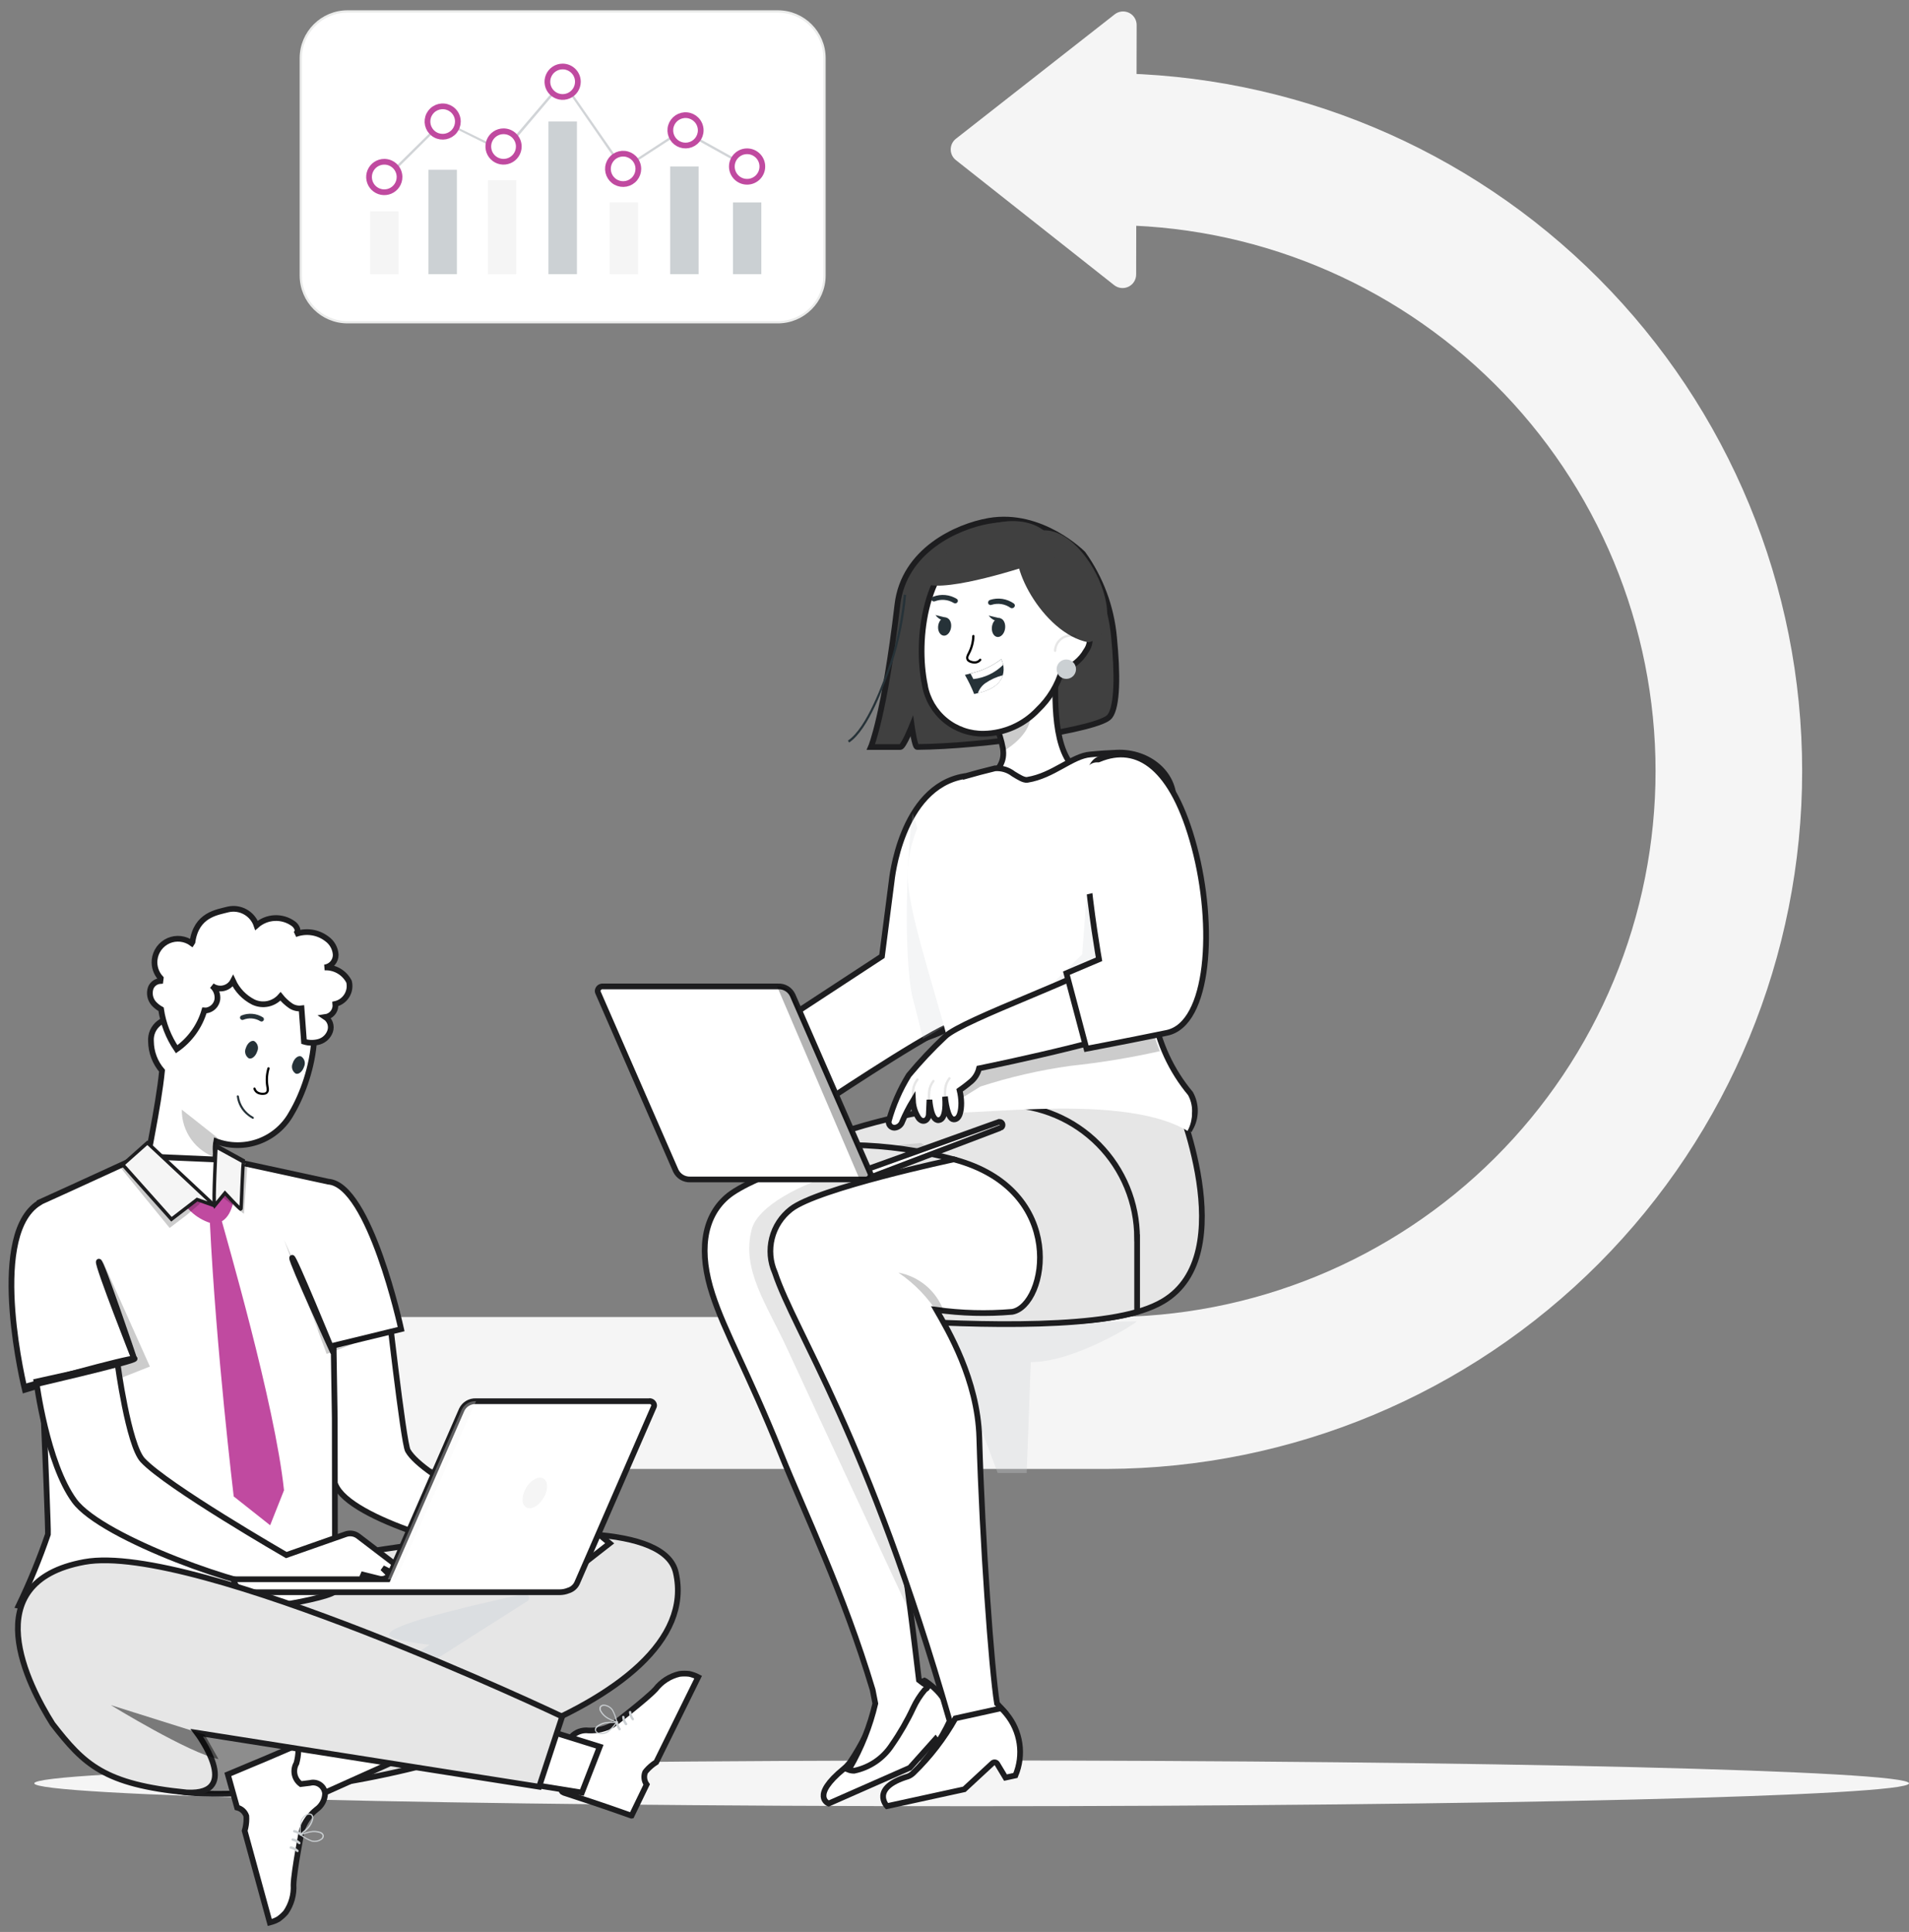 <svg width="167" height="169" viewBox="0 0 167 169" fill="none" xmlns="http://www.w3.org/2000/svg">
<rect x="0" y="0" width="167" height="169" fill="#808080" stroke="none"/>
<path d="M167 156C167 157.106 130.289 158 85 158C39.711 158 3 157.097 3 156C3 154.903 39.711 154 85 154C130.289 154 167 154.894 167 156Z" fill="#F5F5F5"/>
<path d="M68.039 1H30.405C28.146 1 26.315 2.831 26.315 5.09V24.099C26.315 26.358 28.146 28.189 30.405 28.189H68.039C70.298 28.189 72.129 26.358 72.129 24.099V5.09C72.129 2.831 70.298 1 68.039 1Z" fill="#CBD0D3"/>
<path d="M68.039 1H30.405C28.146 1 26.315 2.831 26.315 5.09V24.099C26.315 26.358 28.146 28.189 30.405 28.189H68.039C70.298 28.189 72.129 26.358 72.129 24.099V5.09C72.129 2.831 70.298 1 68.039 1Z" fill="white" stroke="#EBECEB" stroke-width="0.2"/>
<path d="M33.271 16.178L33.137 16.029C33.331 15.851 38.637 10.604 38.688 10.557L38.736 10.509L44.022 13.109L49.235 6.986L54.545 14.635L59.62 11.321L59.729 11.491L54.482 14.907L49.229 7.313L44.097 13.365L38.787 10.727C38.2 11.325 33.48 16.009 33.271 16.178Z" fill="#D1D4D7"/>
<path d="M34.863 18.486H32.381V23.978H34.863V18.486Z" fill="#F5F5F5"/>
<path d="M39.966 14.856H37.484V23.981H39.966V14.856Z" fill="#CBD0D3"/>
<path d="M45.168 15.775H42.686V23.983H45.168V15.775Z" fill="#F5F5F5"/>
<path d="M50.465 10.63H47.983V23.982H50.465V10.63Z" fill="#CBD0D3"/>
<path d="M55.816 17.71H53.334V23.981H55.816V17.71Z" fill="#F5F5F5"/>
<path d="M34.951 15.475C34.953 15.739 34.876 15.998 34.73 16.219C34.584 16.439 34.377 16.612 34.133 16.714C33.889 16.816 33.62 16.844 33.361 16.793C33.101 16.742 32.863 16.616 32.675 16.429C32.488 16.242 32.361 16.004 32.309 15.745C32.257 15.486 32.283 15.217 32.385 14.973C32.486 14.729 32.658 14.52 32.878 14.373C33.098 14.227 33.356 14.149 33.621 14.15C33.973 14.151 34.31 14.29 34.559 14.539C34.808 14.787 34.949 15.123 34.951 15.475Z" fill="white" stroke="#C04AA0" stroke-width="0.5"/>
<path d="M40.055 10.633C40.054 10.941 39.947 11.239 39.752 11.476C39.556 11.714 39.285 11.876 38.983 11.936C38.681 11.995 38.368 11.949 38.097 11.803C37.825 11.658 37.613 11.423 37.496 11.139C37.378 10.854 37.363 10.538 37.453 10.244C37.542 9.949 37.731 9.695 37.987 9.525C38.243 9.354 38.55 9.277 38.856 9.308C39.163 9.338 39.449 9.473 39.666 9.691C39.79 9.815 39.888 9.962 39.954 10.123C40.021 10.285 40.055 10.458 40.055 10.633Z" fill="white" stroke="#C04AA0" stroke-width="0.5"/>
<path d="M45.384 12.817C45.384 13.081 45.306 13.339 45.159 13.558C45.012 13.777 44.804 13.948 44.56 14.049C44.317 14.15 44.048 14.177 43.79 14.125C43.531 14.074 43.293 13.947 43.106 13.76C42.92 13.574 42.793 13.336 42.742 13.077C42.69 12.818 42.716 12.55 42.817 12.306C42.918 12.063 43.089 11.854 43.309 11.708C43.528 11.561 43.786 11.483 44.05 11.483C44.404 11.483 44.743 11.623 44.993 11.874C45.243 12.124 45.384 12.463 45.384 12.817Z" fill="white" stroke="#C04AA0" stroke-width="0.5"/>
<path d="M50.553 7.151C50.553 7.415 50.475 7.673 50.328 7.892C50.182 8.111 49.973 8.282 49.73 8.383C49.486 8.484 49.218 8.511 48.959 8.459C48.7 8.408 48.462 8.281 48.276 8.094C48.089 7.908 47.962 7.67 47.911 7.411C47.859 7.152 47.886 6.884 47.987 6.64C48.087 6.397 48.258 6.188 48.478 6.042C48.697 5.895 48.955 5.817 49.219 5.817C49.573 5.817 49.912 5.957 50.162 6.208C50.413 6.458 50.553 6.797 50.553 7.151Z" fill="white" stroke="#C04AA0" stroke-width="0.5"/>
<path d="M55.842 14.775C55.841 15.082 55.734 15.38 55.538 15.618C55.343 15.855 55.071 16.017 54.769 16.077C54.468 16.136 54.154 16.089 53.883 15.944C53.612 15.799 53.4 15.564 53.283 15.28C53.165 14.995 53.15 14.679 53.239 14.385C53.329 14.091 53.517 13.837 53.773 13.666C54.029 13.495 54.336 13.418 54.642 13.448C54.948 13.478 55.234 13.614 55.452 13.831C55.576 13.955 55.674 14.102 55.741 14.264C55.808 14.426 55.842 14.6 55.842 14.775Z" fill="white" stroke="#C04AA0" stroke-width="0.5"/>
<path d="M61.113 14.566H58.631V23.981H61.113V14.566Z" fill="#CBD0D3"/>
<path opacity="0.3" d="M39.966 14.856H37.484V23.981H39.966V14.856Z" fill="#D1D4D7"/>
<path opacity="0.3" d="M50.465 10.63H47.983V23.982H50.465V10.63Z" fill="#D1D4D7"/>
<path opacity="0.3" d="M61.113 14.566H58.631V23.981H61.113V14.566Z" fill="#D1D4D7"/>
<path d="M66.601 17.71H64.119V23.981H66.601V17.71Z" fill="#CBD0D3"/>
<path d="M59.716 11.316L59.618 11.493L65.306 14.651L65.404 14.475L59.716 11.316Z" fill="#D1D4D7"/>
<path d="M61.299 11.406C61.298 11.714 61.19 12.011 60.995 12.249C60.798 12.486 60.526 12.648 60.224 12.707C59.922 12.766 59.609 12.719 59.339 12.573C59.068 12.427 58.856 12.192 58.739 11.907C58.622 11.623 58.607 11.306 58.697 11.012C58.787 10.718 58.977 10.464 59.233 10.294C59.489 10.124 59.797 10.047 60.103 10.079C60.409 10.11 60.695 10.246 60.912 10.464C61.035 10.588 61.133 10.735 61.199 10.896C61.266 11.058 61.299 11.231 61.299 11.406Z" fill="white" stroke="#C04AA0" stroke-width="0.5"/>
<path d="M65.356 15.901C66.093 15.901 66.69 15.304 66.69 14.567C66.69 13.83 66.093 13.233 65.356 13.233C64.619 13.233 64.022 13.83 64.022 14.567C64.022 15.304 64.619 15.901 65.356 15.901Z" fill="white" stroke="#C04AA0" stroke-width="0.5"/>
<path d="M96.853 6.402V19.693C103.143 19.664 109.377 20.878 115.196 23.265C121.015 25.652 126.306 29.165 130.764 33.603C135.221 38.04 138.759 43.315 141.172 49.123C143.586 54.931 144.829 61.159 144.829 67.449C144.829 73.739 143.586 79.967 141.172 85.776C138.759 91.584 135.221 96.858 130.764 101.296C126.306 105.733 121.015 109.246 115.196 111.634C109.377 114.021 103.143 115.235 96.853 115.206H11.538V128.497H96.853C113.001 128.431 128.465 121.971 139.86 110.53C151.255 99.088 157.653 83.598 157.653 67.45C157.653 51.303 151.255 35.812 139.86 24.371C128.465 12.93 113.001 6.469 96.853 6.404V6.402Z" fill="#F5F5F5"/>
<path d="M99.435 2.187L99.391 24.013C99.391 24.236 99.328 24.454 99.209 24.643C99.09 24.831 98.921 24.983 98.72 25.08C98.519 25.177 98.296 25.215 98.074 25.191C97.852 25.167 97.642 25.081 97.467 24.943L83.622 14.006C83.481 13.895 83.367 13.753 83.288 13.591C83.21 13.43 83.169 13.252 83.169 13.072C83.169 12.893 83.21 12.715 83.288 12.553C83.367 12.392 83.481 12.25 83.622 12.139L97.507 1.26C97.682 1.121 97.893 1.033 98.115 1.009C98.337 0.984 98.562 1.022 98.763 1.119C98.965 1.216 99.135 1.368 99.253 1.558C99.372 1.747 99.435 1.966 99.435 2.19V2.187Z" fill="#F5F5F5"/>
<path opacity="0.3" d="M99.428 115.584C99.69 115.584 94.013 119.184 90.174 119.152L89.816 128.852H87.278L82.428 115.884L99.428 115.584Z" fill="#CCD1D4"/>
<path d="M94.743 48.447C96.276 50.588 97.212 53.099 97.454 55.721C97.777 58.955 97.766 61.815 97.076 62.68C96.176 63.815 85.976 65.307 80.229 65.343C80.018 65.343 79.765 63.529 79.765 63.529C79.765 63.529 79.033 65.347 78.765 65.347H76.186C76.186 65.347 77.362 62.616 78.506 52.896C79.064 48.152 83.715 46.051 86.491 45.566C91.117 44.757 94.743 48.447 94.743 48.447Z" fill="#404040" stroke="#1D1D1F" stroke-width="0.5"/>
<path d="M94.371 67.504C94.371 67.504 92.641 68.834 90.411 70.737C89.947 71.137 89.439 71.484 88.897 71.772C87.439 72.548 86.105 72.984 85.743 72.289C85.662 72.13 85.6 71.962 85.558 71.789C85.359 71.175 85.325 70.519 85.46 69.888C85.596 69.257 85.896 68.674 86.33 68.196C87.405 67.339 87.922 66.608 87.73 65.452C87.606 64.765 87.398 64.096 87.112 63.46L87.961 62.47L92.377 58.025C92.265 61.013 92.063 65.887 94.371 67.504Z" fill="white" stroke="#1D1D1F" stroke-width="0.5"/>
<path opacity="0.2" d="M87.764 65.721C88.976 64.998 90.314 63.745 90.152 62.315C90.1 61.79 89.985 61.273 89.809 60.776L87.34 64.05C87.539 64.591 87.681 65.151 87.764 65.721Z" fill="black"/>
<path d="M80.913 59.956C80.071 55.919 80.913 49.157 85.359 47.248C86.302 46.805 87.347 46.623 88.385 46.72C89.422 46.818 90.415 47.192 91.259 47.803C92.103 48.414 92.769 49.239 93.186 50.195C93.603 51.15 93.757 52.2 93.631 53.234L93.543 54.219C93.731 54.209 93.92 54.22 94.106 54.254C94.371 54.334 94.613 54.477 94.812 54.669C95.01 54.862 95.161 55.099 95.249 55.362C95.337 55.624 95.362 55.904 95.319 56.178C95.277 56.451 95.17 56.711 95.007 56.935C94.544 57.745 93.79 58.348 92.899 58.623C92.516 59.941 91.792 61.135 90.799 62.083C90.191 62.73 89.461 63.249 88.65 63.61C87.838 63.971 86.963 64.165 86.076 64.183C84.853 64.207 83.662 63.796 82.715 63.023C81.769 62.249 81.128 61.163 80.909 59.961L80.913 59.956Z" fill="white" stroke="#1D1D1F" stroke-width="0.5"/>
<path d="M87.935 54.883C87.911 55.34 87.628 55.716 87.304 55.723C86.98 55.73 86.743 55.363 86.767 54.914C86.791 54.465 87.075 54.081 87.398 54.074C87.721 54.067 87.959 54.426 87.935 54.883Z" fill="#263238"/>
<path d="M83.209 54.798C83.185 55.235 82.909 55.607 82.595 55.607C82.281 55.607 82.041 55.264 82.065 54.827C82.089 54.39 82.365 54.018 82.683 54.018C83.001 54.018 83.238 54.361 83.209 54.798Z" fill="#263238"/>
<path d="M88.576 53.206C88.545 53.212 88.514 53.212 88.483 53.206C88.453 53.199 88.424 53.187 88.398 53.169C88.161 53.001 87.889 52.89 87.602 52.844C87.316 52.799 87.022 52.82 86.745 52.907C86.717 52.919 86.687 52.926 86.657 52.926C86.626 52.927 86.596 52.921 86.568 52.909C86.539 52.897 86.514 52.88 86.493 52.858C86.472 52.836 86.456 52.809 86.445 52.781C86.429 52.72 86.437 52.656 86.466 52.6C86.495 52.545 86.544 52.502 86.603 52.481C86.952 52.366 87.323 52.335 87.687 52.39C88.05 52.445 88.396 52.584 88.696 52.796C88.72 52.814 88.739 52.837 88.754 52.863C88.768 52.889 88.777 52.917 88.779 52.947C88.782 52.977 88.779 53.007 88.769 53.035C88.76 53.063 88.744 53.089 88.724 53.111C88.685 53.158 88.631 53.19 88.571 53.204L88.576 53.206Z" fill="#263238"/>
<path d="M81.605 52.596C81.579 52.584 81.555 52.567 81.536 52.545C81.517 52.524 81.504 52.498 81.496 52.47C81.487 52.442 81.484 52.413 81.487 52.385C81.489 52.356 81.498 52.328 81.511 52.302C81.525 52.276 81.543 52.254 81.565 52.235C81.588 52.217 81.613 52.203 81.641 52.195C81.978 52.067 82.34 52.018 82.699 52.053C83.058 52.087 83.404 52.205 83.71 52.395C83.734 52.411 83.753 52.432 83.768 52.457C83.783 52.482 83.792 52.509 83.795 52.537C83.798 52.566 83.795 52.595 83.786 52.622C83.777 52.649 83.763 52.674 83.743 52.695C83.706 52.742 83.652 52.772 83.592 52.78C83.533 52.788 83.473 52.774 83.424 52.739C83.18 52.592 82.905 52.502 82.621 52.478C82.336 52.453 82.05 52.495 81.784 52.598C81.726 52.62 81.662 52.62 81.605 52.596Z" fill="#263238"/>
<path d="M89.292 47.394C87.859 48.908 91.184 55.437 95.222 56.189C99.87 55.088 93.582 42.864 89.292 47.394Z" fill="#404040"/>
<path d="M84.411 59.037C84.72 59.575 84.991 60.134 85.22 60.71C85.328 60.69 85.435 60.666 85.539 60.637C86.986 60.301 87.558 59.663 87.725 59.065C87.81 58.769 87.821 58.456 87.758 58.155C87.727 57.984 87.673 57.818 87.597 57.662C86.798 58.269 85.877 58.696 84.897 58.915C84.602 58.988 84.411 59.037 84.411 59.037Z" fill="#263238"/>
<path d="M84.899 58.92L85.151 59.404C86.135 59.294 87.053 58.855 87.757 58.159C87.726 57.988 87.672 57.822 87.596 57.666C86.795 58.27 85.875 58.697 84.896 58.92H84.899Z" fill="white"/>
<path d="M85.543 60.641C86.99 60.305 87.562 59.667 87.729 59.069C87.183 59.207 86.665 59.441 86.201 59.76C85.894 59.977 85.665 60.285 85.543 60.641Z" fill="white"/>
<path d="M86.491 53.848L87.533 54.1C87.061 54.63 86.491 53.848 86.491 53.848Z" fill="#263238"/>
<path d="M81.832 53.804L82.874 54.056C82.402 54.584 81.832 53.804 81.832 53.804Z" fill="#263238"/>
<path d="M85.376 46.279C83.582 46.885 81.676 49.993 81.359 51.185C83.909 51.585 90.787 49.213 90.787 49.213C90.787 49.213 94.052 49.087 91.724 46.759C89.396 44.431 85.376 46.279 85.376 46.279Z" fill="#404040"/>
<path d="M74.284 64.953L74.174 64.788C75.834 63.677 77.217 59.773 77.883 57.919C78.487 56 78.884 54.022 79.066 52.019L79.266 52.043C79.082 54.062 78.676 56.054 78.054 57.984C77.358 59.906 75.988 63.805 74.284 64.953Z" fill="#263238"/>
<path d="M93.281 59.386C93.75 59.386 94.13 59.006 94.13 58.537C94.13 58.068 93.75 57.688 93.281 57.688C92.812 57.688 92.432 58.068 92.432 58.537C92.432 59.006 92.812 59.386 93.281 59.386Z" fill="#CBD0D3"/>
<path opacity="0.1" d="M92.298 57.024C92.285 57.024 92.272 57.021 92.26 57.016C92.248 57.011 92.237 57.004 92.227 56.995C92.218 56.985 92.211 56.974 92.206 56.962C92.201 56.95 92.198 56.937 92.198 56.924C92.207 56.7 92.266 56.481 92.372 56.283C92.478 56.085 92.626 55.913 92.808 55.781C92.989 55.649 93.198 55.56 93.418 55.52C93.639 55.48 93.866 55.49 94.082 55.55C94.108 55.557 94.129 55.575 94.142 55.599C94.155 55.622 94.158 55.65 94.15 55.675C94.143 55.701 94.126 55.723 94.102 55.736C94.078 55.748 94.051 55.752 94.025 55.744C93.838 55.691 93.642 55.682 93.451 55.716C93.26 55.751 93.08 55.828 92.923 55.943C92.767 56.057 92.638 56.206 92.548 56.377C92.457 56.548 92.406 56.738 92.4 56.932C92.4 56.958 92.389 56.984 92.371 57.003C92.352 57.021 92.326 57.032 92.3 57.032L92.298 57.024Z" fill="black"/>
<path d="M58.633 96.751C59.365 95.464 60.274 94.286 61.333 93.251C62.577 92.335 63.88 91.502 65.233 90.758L67.803 93.183C67.735 93.572 67.586 93.942 67.367 94.27C67.148 94.599 66.863 94.878 66.53 95.091C65.936 95.391 65.318 95.625 65.318 95.625C65.314 96 65.268 96.374 65.181 96.74C65.027 97.371 64.7 98.128 64.181 97.952C63.662 97.776 63.902 96.068 63.929 95.822C63.892 96.074 63.602 97.841 62.891 97.714C62.18 97.587 62.548 95.782 62.548 95.782C62.548 95.782 62.296 96.591 62.17 97.027C62.044 97.463 61.515 97.715 61.24 97.141C61.055 96.623 61.014 96.064 61.123 95.525C60.637 96.004 60.184 96.517 59.769 97.06C59.17 97.845 58.44 97.281 58.633 96.751Z" fill="#EBB373"/>
<path opacity="0.1" d="M63.882 96.271H63.862C63.848 96.269 63.835 96.263 63.823 96.256C63.811 96.248 63.801 96.238 63.793 96.226C63.786 96.214 63.781 96.201 63.778 96.187C63.776 96.173 63.777 96.158 63.781 96.145C63.841 95.81 63.93 95.482 64.047 95.163C64.168 94.83 64.383 94.54 64.665 94.327C64.687 94.311 64.714 94.305 64.741 94.309C64.767 94.314 64.791 94.329 64.806 94.351C64.822 94.373 64.828 94.4 64.823 94.426C64.819 94.453 64.804 94.476 64.782 94.492C64.531 94.683 64.34 94.943 64.232 95.24C64.121 95.547 64.036 95.863 63.98 96.185C63.977 96.208 63.965 96.23 63.947 96.246C63.929 96.262 63.906 96.27 63.882 96.271Z" fill="black"/>
<path opacity="0.1" d="M62.461 96.164H62.441C62.416 96.158 62.393 96.143 62.379 96.121C62.364 96.099 62.359 96.073 62.364 96.047C62.42 95.712 62.508 95.383 62.626 95.065C62.748 94.733 62.962 94.442 63.244 94.229C63.255 94.22 63.267 94.213 63.28 94.208C63.294 94.204 63.307 94.203 63.321 94.204C63.335 94.206 63.349 94.21 63.361 94.217C63.373 94.224 63.383 94.234 63.392 94.245C63.4 94.256 63.406 94.269 63.408 94.283C63.411 94.296 63.411 94.311 63.408 94.324C63.406 94.338 63.4 94.351 63.392 94.362C63.384 94.373 63.373 94.383 63.361 94.39C63.111 94.586 62.92 94.848 62.811 95.147C62.698 95.454 62.614 95.77 62.559 96.093C62.553 96.114 62.54 96.132 62.522 96.145C62.504 96.158 62.483 96.164 62.461 96.164Z" fill="black"/>
<path opacity="0.1" d="M61.135 95.69C61.121 95.688 61.108 95.683 61.096 95.675C61.084 95.667 61.074 95.657 61.066 95.645C61.059 95.633 61.053 95.62 61.051 95.606C61.049 95.592 61.05 95.578 61.054 95.564C61.11 95.23 61.198 94.903 61.316 94.586C61.44 94.254 61.654 93.963 61.934 93.746C61.945 93.738 61.957 93.732 61.97 93.728C61.984 93.725 61.997 93.724 62.011 93.725C62.024 93.727 62.037 93.732 62.049 93.739C62.061 93.746 62.071 93.755 62.08 93.765C62.088 93.776 62.094 93.789 62.097 93.802C62.101 93.815 62.102 93.829 62.1 93.842C62.098 93.856 62.094 93.869 62.087 93.88C62.08 93.892 62.071 93.903 62.06 93.911C61.809 94.103 61.618 94.362 61.51 94.659C61.397 94.966 61.312 95.282 61.258 95.605C61.256 95.619 61.251 95.632 61.244 95.644C61.237 95.657 61.227 95.667 61.215 95.675C61.203 95.683 61.19 95.688 61.176 95.691C61.162 95.693 61.148 95.692 61.134 95.689L61.135 95.69Z" fill="black"/>
<path d="M78.729 74.24C78.729 74.526 77.92 84.84 77.92 84.84C77.346 85.915 65.542 90.013 64.031 91.511L66.783 94.34C66.783 94.34 80.83 91.511 83.101 89.855C85.033 88.448 84.867 85.983 84.867 82.613C84.993 79.887 85.387 77.18 86.043 74.531L78.729 74.24Z" stroke="#1D1D1F" stroke-width="0.5"/>
<path d="M87.799 96.905C84.709 97.07 82.439 97.237 82.248 96.829C81.734 95.746 83.442 94.029 83.23 90.899C83.13 90.531 83.03 90.16 82.93 89.787C80.109 91.066 71.5 96.835 71.5 96.835L69.5 88.662L77.154 83.65L77.999 77.103C77.999 77.103 78.767 68.857 84.335 67.903L84.352 67.924C85.236 67.671 86.152 67.424 87.043 67.21C87.625 67.168 88.201 67.344 88.661 67.702C89.131 67.984 89.555 68.265 89.873 68.217C92.136 67.86 93.794 66.117 95.386 65.998C96.177 65.919 96.962 65.872 97.698 65.841C100.461 65.714 103.019 67.733 102.642 70.565C102.559 71.196 101.996 72.122 101.924 72.71C101.588 75.287 101.354 77.556 101.185 79.544C101.097 80.651 101.024 81.669 100.97 82.615C100.955 82.915 100.927 83.215 100.927 83.498C100.845 85.298 100.837 86.798 100.882 88.073C100.882 88.243 100.909 88.451 100.909 88.644V88.662C101.35 91.24 102.466 93.655 104.143 95.662C104.399 96.124 104.533 96.644 104.533 97.172C104.533 97.701 104.399 98.221 104.143 98.683C100.264 96.363 92.909 96.641 87.799 96.905Z" fill="white" stroke="#1D1D1F" stroke-width="0.5"/>
<path opacity="0.2" d="M83.073 89.463C82.321 89.973 81.543 90.442 80.742 90.87C80.742 90.87 79.859 87.277 79.832 87.277C79.022 83.704 79.311 74.787 79.832 71.159C80.85 73.285 82.818 87.677 83.073 89.463Z" fill="#CBD0D3"/>
<path d="M84.297 96.922C88.94 96.458 94.978 96.086 102.834 95.913C102.834 95.913 108.694 109.713 101.746 113.828C99.646 115.073 96.181 115.565 92.367 115.646C91.316 115.672 90.27 115.488 89.291 115.104C88.312 114.72 87.42 114.145 86.667 113.411C85.914 112.677 85.315 111.8 84.906 110.831C84.497 109.862 84.286 108.821 84.285 107.77L84.297 96.922Z" fill="#E6E6E6" stroke="#1D1D1F" stroke-width="0.5"/>
<path d="M99.475 108.292V114.758C93.697 116.427 81.694 115.793 74.575 115.211C73.027 115.084 71.584 114.379 70.532 113.236C69.48 112.094 68.897 110.597 68.898 109.044V103.738C68.897 102.877 69.16 102.036 69.65 101.328C70.141 100.62 70.836 100.079 71.642 99.778C76.85 97.762 82.379 96.7 87.963 96.642C91.028 96.682 93.953 97.927 96.106 100.108C98.26 102.288 99.469 105.228 99.471 108.293L99.475 108.292Z" fill="#E6E6E6" stroke="#1D1D1F" stroke-width="0.5"/>
<path d="M103.88 95.911C102.204 93.904 101.089 91.489 100.648 88.911V88.895C100.648 88.704 100.62 88.495 100.62 88.321C100.576 87.052 100.583 85.545 100.664 83.746C100.664 83.467 100.692 83.168 100.708 82.863C100.761 81.917 100.834 80.899 100.923 79.792C101.093 77.804 101.323 75.537 101.662 72.959C101.735 72.365 102.293 71.445 102.381 70.814C102.759 67.985 100.198 65.964 97.434 66.091C96.698 66.119 90.452 68.762 89.66 68.843C86.854 69.043 85.26 68.143 84.383 68.395C81.206 69.308 79.444 73.151 79.402 76.42C79.365 79.467 81.502 85.686 82.966 91.149C83.18 94.28 81.471 95.999 81.984 97.079C82.497 98.159 97.647 95.204 103.884 98.926C104.139 98.464 104.272 97.945 104.271 97.418C104.27 96.891 104.136 96.372 103.88 95.911Z" fill="white"/>
<path opacity="0.2" d="M101.467 91.951C98.883 92.531 96.268 92.96 93.635 93.237C90.964 93.609 88.331 94.215 85.766 95.047L83.851 96.235L83.174 94.655L86.407 91.742L100.551 88.873C100.753 89.927 101.06 90.958 101.467 91.951Z" fill="black"/>
<path opacity="0.2" d="M95.345 74.345L94.67 83.485L91.642 86.455L93.764 88.104L96.649 86.362L98.14 81.222L95.345 74.345Z" fill="#CBD0D3"/>
<path d="M72.489 157.768L79.589 154.64L81.832 152.134L82.532 153.075L83.376 152.707C83.572 151.732 83.494 150.723 83.153 149.79C82.811 148.856 82.219 148.035 81.441 147.417C81.384 147.364 81.3 147.309 81.206 147.232C81.175 147.206 81.141 147.183 81.106 147.163L81.069 147.135C81.031 147.11 80.994 147.083 80.959 147.054C80.922 147.021 80.959 147.054 80.931 147.054L80.87 147.017L76.97 148.697C76.97 148.697 76.906 148.903 76.785 149.234C76.204 150.976 75.388 152.632 74.36 154.154L74.222 154.319C74.103 154.465 73.969 154.599 73.822 154.719C70.861 157.139 72.489 157.768 72.489 157.768Z" fill="white" stroke="#1D1D1F" stroke-width="0.5"/>
<path d="M74.193 154.801C74.254 154.75 74.281 154.689 74.334 154.664C75.354 152.903 76.108 151 76.572 149.019L76.339 147.819C73.781 139.298 70.439 132.455 68.265 127.044C65.465 120.085 63.378 116.48 62.321 113.207C61.143 109.596 61.473 106.568 63.568 104.722C65.795 102.756 74.568 100.163 74.568 100.163H74.629C77.605 100.218 80.563 100.638 83.437 101.413C83.437 101.413 81.373 113.213 79.663 113.504C77.835 113.709 75.986 113.647 74.176 113.32C76.883 118.005 79.6 140.229 80.389 146.964C80.515 147.058 80.649 147.164 80.779 147.264L80.843 147.301H80.866L80.976 147.389L81.012 147.413C81.044 147.435 81.075 147.459 81.112 147.484C81.207 147.563 81.289 147.621 81.343 147.674C81.211 147.607 81.057 147.674 80.895 147.824C80.494 148.301 80.158 148.829 79.895 149.394C79.367 150.526 78.742 151.611 78.029 152.637C77.654 153.214 77.169 153.712 76.601 154.1C76.032 154.488 75.393 154.759 74.719 154.899C74.539 154.901 74.36 154.868 74.193 154.801Z" fill="white" stroke="#1D1D1F" stroke-width="0.5"/>
<path opacity="0.1" d="M65.753 107.558C66.27 105.517 70.029 103.521 73.912 102.458C74.543 101.649 72.93 100.675 72.93 100.675L80.572 99.984L81.906 100.942L84.186 101.423L82.167 110.552L73.823 112.014L79.1 136.514L79.731 141.364C79.731 141.364 70.784 122.164 68.913 118.087C67.042 114.01 64.853 111.119 65.753 107.558Z" fill="black"/>
<path d="M79.918 155.095C81.222 153.771 82.291 152.235 83.08 150.553C75.851 125.435 69.557 116.628 67.79 111.331C67.371 110.382 67.28 109.321 67.533 108.315C67.786 107.309 68.367 106.417 69.185 105.78C71.516 103.942 83.442 101.416 83.442 101.416C93.501 104.099 91.576 114.243 88.541 114.755C86.332 114.943 84.108 114.884 81.912 114.578C82.922 116.336 85.521 120.696 85.669 125.747C85.934 134.917 86.737 146.003 87.219 149.016C87.491 149.316 87.868 149.734 88.033 149.934C87.373 149.463 85.534 152.584 83.963 153.845C83.074 154.653 81.956 155.166 80.763 155.313C80.469 155.323 80.177 155.247 79.925 155.094L79.918 155.095Z" fill="white" stroke="#1D1D1F" stroke-width="0.5"/>
<path opacity="0.2" d="M82.152 115.054C81.248 113.57 80.035 112.299 78.596 111.325C79.486 111.491 80.317 111.884 81.009 112.467C81.701 113.05 82.23 113.803 82.544 114.651L81.906 114.578L82.152 115.054Z" fill="black"/>
<path d="M88.83 155.309L87.961 155.499L87.233 154.287C87.213 154.255 87.185 154.227 87.153 154.206C87.121 154.185 87.085 154.171 87.047 154.165C87.009 154.159 86.97 154.162 86.933 154.172C86.897 154.183 86.862 154.201 86.833 154.226L84.356 156.521L77.591 157.996C77.591 157.996 76.083 156.404 79.446 155.39C79.615 155.319 79.768 155.218 79.899 155.09C81.35 153.684 82.59 152.075 83.58 150.314L87.588 149.431C87.749 149.588 87.901 149.755 88.041 149.931C88.651 150.67 89.047 151.562 89.186 152.51C89.325 153.458 89.202 154.426 88.83 155.309Z" fill="white" stroke="#1D1D1F" stroke-width="0.5"/>
<path d="M87.499 98.671L75.743 103.141C75.715 103.147 75.687 103.147 75.659 103.141H75.477L75.255 102.495L87.418 98.131C87.486 98.128 87.553 98.15 87.605 98.193C87.658 98.237 87.692 98.298 87.702 98.365C87.713 98.432 87.697 98.501 87.66 98.557C87.622 98.614 87.565 98.655 87.499 98.672V98.671Z" fill="white" stroke="#1D1D1F" stroke-width="0.5"/>
<path d="M60.39 103.157H75.697C75.755 103.162 75.812 103.156 75.868 103.139C75.923 103.122 75.974 103.094 76.018 103.057C76.062 103.019 76.098 102.974 76.124 102.922C76.15 102.871 76.166 102.814 76.17 102.757C76.17 102.717 76.162 102.677 76.146 102.64L69.333 87.029C69.221 86.792 69.042 86.594 68.817 86.459C68.592 86.324 68.333 86.259 68.071 86.272H52.756C52.7 86.266 52.644 86.27 52.59 86.286C52.537 86.302 52.486 86.328 52.443 86.363C52.399 86.398 52.363 86.442 52.336 86.491C52.309 86.54 52.293 86.594 52.287 86.65C52.288 86.693 52.296 86.736 52.311 86.776L59.124 102.387C59.235 102.626 59.415 102.827 59.64 102.964C59.866 103.101 60.127 103.168 60.39 103.157Z" fill="#263238"/>
<path d="M52.757 86.29H68.073C68.335 86.277 68.594 86.342 68.819 86.477C69.043 86.612 69.223 86.81 69.335 87.047L76.148 102.658C76.164 102.695 76.172 102.735 76.172 102.775C76.168 102.832 76.152 102.889 76.126 102.94C76.1 102.991 76.064 103.037 76.02 103.074C75.976 103.112 75.925 103.14 75.87 103.157C75.815 103.174 75.757 103.18 75.699 103.175H60.39C60.128 103.186 59.868 103.12 59.642 102.986C59.417 102.851 59.236 102.654 59.121 102.418L52.308 86.807C52.293 86.766 52.285 86.724 52.284 86.681C52.288 86.624 52.304 86.568 52.33 86.518C52.356 86.467 52.392 86.422 52.435 86.385C52.479 86.349 52.53 86.321 52.584 86.305C52.639 86.288 52.697 86.283 52.753 86.289L52.757 86.29Z" fill="white" stroke="#1D1D1F" stroke-width="0.5"/>
<path d="M62.242 95.074C62.574 95.822 63.242 96.336 63.742 96.233C64.242 96.13 64.373 95.424 64.057 94.694C63.741 93.964 63.057 93.441 62.557 93.546C62.057 93.651 61.905 94.304 62.242 95.074Z" fill="white"/>
<path opacity="0.3" d="M67.98 86.29H68.073C68.335 86.277 68.594 86.343 68.819 86.477C69.043 86.612 69.223 86.81 69.335 87.047L76.148 102.658C76.164 102.695 76.172 102.735 76.172 102.775C76.168 102.832 76.152 102.889 76.126 102.94C76.1 102.991 76.064 103.037 76.02 103.074C75.976 103.112 75.925 103.14 75.87 103.157C75.814 103.174 75.756 103.18 75.699 103.175H75.206L67.98 86.29Z" fill="black"/>
<path d="M77.741 98.092C78.132 96.669 78.724 95.31 79.498 94.055C80.486 92.866 81.546 91.738 82.673 90.679C84.188 89.179 95.988 85.079 96.562 84.002C96.562 84.002 95.64 73.783 95.64 73.495H102.775C103.185 76.237 103.432 79.001 103.513 81.772C103.513 85.143 103.673 87.613 101.737 89.018C99.637 90.548 87.452 93.085 85.648 93.456C85.546 93.882 85.318 94.268 84.994 94.564C84.494 94.996 83.947 95.373 83.947 95.373C84.037 95.737 84.087 96.111 84.093 96.487C84.093 97.141 83.967 97.946 83.425 97.922C82.883 97.898 82.699 96.246 82.667 95.922C82.699 96.237 82.822 97.921 82.118 97.989C81.414 98.055 81.31 96.201 81.31 96.201C81.31 96.201 81.274 97.063 81.252 97.501C81.23 97.939 80.787 98.31 80.379 97.833C80.068 97.374 79.891 96.838 79.865 96.284C79.512 96.869 79.201 97.477 78.933 98.106C78.887 98.253 78.798 98.384 78.678 98.481C78.558 98.578 78.411 98.638 78.257 98.652C78.185 98.653 78.114 98.639 78.047 98.611C77.981 98.583 77.921 98.54 77.872 98.487C77.824 98.434 77.787 98.371 77.764 98.303C77.742 98.235 77.734 98.163 77.741 98.092Z" fill="white" stroke="#1D1D1F" stroke-width="0.5"/>
<path d="M96.143 66.417C93.243 67.629 96.143 83.917 96.143 83.917L93.291 85.129L95.045 91.74C95.045 91.74 98.561 91.073 102.072 90.352C105.786 89.595 106.331 81.025 104.472 74.077C102.613 67.129 99.54 65.001 96.143 66.417Z" fill="white" stroke="#1D1D1F" stroke-width="0.5"/>
<path opacity="0.1" d="M82.689 96.336C82.676 96.336 82.663 96.333 82.651 96.328C82.639 96.323 82.628 96.316 82.618 96.306C82.609 96.297 82.602 96.286 82.597 96.274C82.592 96.262 82.589 96.249 82.589 96.236C82.557 95.897 82.557 95.556 82.589 95.218C82.628 94.866 82.767 94.532 82.989 94.257C83.007 94.239 83.03 94.229 83.055 94.228C83.079 94.226 83.104 94.234 83.123 94.25C83.142 94.266 83.155 94.288 83.159 94.313C83.162 94.337 83.157 94.362 83.143 94.383C82.949 94.631 82.828 94.929 82.795 95.243C82.765 95.568 82.765 95.895 82.795 96.221C82.796 96.235 82.795 96.249 82.79 96.262C82.786 96.275 82.779 96.288 82.77 96.298C82.76 96.308 82.749 96.317 82.736 96.322C82.723 96.328 82.709 96.331 82.695 96.331L82.689 96.336Z" fill="black"/>
<path opacity="0.1" d="M81.284 96.574C81.271 96.574 81.258 96.571 81.246 96.566C81.234 96.561 81.223 96.554 81.213 96.544C81.204 96.535 81.197 96.524 81.192 96.512C81.187 96.5 81.184 96.487 81.184 96.474C81.154 96.135 81.154 95.794 81.184 95.456C81.225 95.104 81.364 94.771 81.584 94.495C81.602 94.477 81.625 94.467 81.65 94.466C81.674 94.465 81.699 94.472 81.718 94.488C81.737 94.504 81.75 94.526 81.754 94.551C81.757 94.575 81.752 94.6 81.738 94.621C81.544 94.869 81.424 95.167 81.391 95.481C81.361 95.806 81.361 96.133 81.391 96.459C81.392 96.473 81.391 96.487 81.386 96.5C81.382 96.513 81.375 96.526 81.365 96.536C81.356 96.546 81.345 96.555 81.332 96.56C81.319 96.566 81.305 96.569 81.291 96.569L81.284 96.574Z" fill="black"/>
<path opacity="0.1" d="M79.88 96.445C79.855 96.445 79.83 96.435 79.812 96.418C79.793 96.401 79.782 96.377 79.78 96.352C79.748 96.013 79.748 95.672 79.78 95.334C79.82 94.981 79.958 94.646 80.18 94.368C80.198 94.347 80.223 94.334 80.251 94.332C80.278 94.329 80.305 94.338 80.326 94.356C80.347 94.374 80.36 94.399 80.362 94.426C80.365 94.454 80.356 94.481 80.338 94.502C80.141 94.749 80.019 95.047 79.986 95.362C79.956 95.687 79.956 96.015 79.986 96.34C79.986 96.365 79.977 96.39 79.959 96.408C79.942 96.427 79.918 96.438 79.893 96.44L79.88 96.445Z" fill="black"/>
<path d="M91.268 80.686C91.867 79.796 92.696 79.085 93.667 78.629L93.677 78.626C93.751 78.606 93.832 78.573 93.899 78.555C94.393 78.403 94.986 78.248 95.703 78.091C95.813 78.061 95.934 78.04 96.053 78.017C96.431 77.939 96.84 77.861 97.284 77.781C98.085 77.641 99.002 77.496 100.053 77.363C100.295 77.329 100.72 77.462 100.977 77.425C101.242 77.369 101.491 77.255 101.707 77.091C101.923 76.928 102.1 76.718 102.226 76.478C102.351 76.238 102.422 75.973 102.434 75.703C102.445 75.432 102.397 75.162 102.292 74.912C102.201 74.616 100.694 72.449 100.575 72.134C100.188 71.01 101.129 71.765 100.584 70.709C100.403 70.366 100.203 70.016 100.009 69.688C99.302 68.487 96.988 66.394 95.698 66.722C94.494 67.029 92.839 70.48 90.85 71.655C89.642 72.072 88.779 71.557 88.409 71.88C88.039 72.203 90.86 78.077 90.075 81.016C90.285 81.072 90.507 81.07 90.716 81.012C90.926 80.954 91.116 80.842 91.268 80.686Z" fill="white"/>
<path d="M85.342 58.043C85.162 58.058 84.982 58.027 84.818 57.954C84.734 57.923 84.659 57.871 84.601 57.802C84.561 57.747 84.534 57.683 84.523 57.615C84.511 57.547 84.515 57.478 84.535 57.412C84.561 57.316 84.6 57.224 84.65 57.138L84.669 57.098C84.904 56.647 85.034 56.148 85.049 55.64C85.049 55.613 85.061 55.588 85.08 55.569C85.099 55.55 85.125 55.54 85.151 55.541C85.178 55.541 85.204 55.552 85.222 55.571C85.241 55.59 85.251 55.616 85.251 55.643C85.233 56.183 85.093 56.712 84.842 57.191L84.822 57.231C84.778 57.304 84.743 57.381 84.718 57.462C84.707 57.499 84.705 57.537 84.711 57.575C84.717 57.613 84.731 57.648 84.753 57.68C84.791 57.719 84.837 57.748 84.888 57.766C85.025 57.83 85.177 57.856 85.327 57.844C85.396 57.838 85.463 57.817 85.523 57.784C85.584 57.751 85.637 57.706 85.679 57.651C85.696 57.633 85.718 57.623 85.742 57.62C85.766 57.618 85.79 57.625 85.81 57.639C85.83 57.654 85.843 57.675 85.849 57.698C85.854 57.722 85.85 57.746 85.839 57.768C85.781 57.845 85.707 57.91 85.623 57.957C85.539 58.004 85.445 58.033 85.349 58.043L85.342 58.043Z" fill="black"/>
<path d="M17.957 104.717L12.81 102.146C12.757 101.7 13.855 96.91 14.175 93.664C13.561 92.949 13.219 92.041 13.208 91.099C13.184 90.795 13.236 90.49 13.358 90.21C13.482 89.931 13.672 89.687 13.913 89.499C14.152 89.311 14.435 89.185 14.735 89.133C15.034 89.08 15.342 89.103 15.632 89.199C15.707 88.877 15.789 88.54 15.875 88.19C16.103 87.218 16.574 86.32 17.243 85.579C17.913 84.839 18.76 84.281 19.704 83.956C20.648 83.632 21.659 83.552 22.642 83.725C23.626 83.897 24.549 84.316 25.326 84.942C28.839 87.77 27.513 93.997 25.492 97.401C24.87 98.527 23.864 99.392 22.658 99.839C21.451 100.286 20.125 100.286 18.919 99.838C18.806 100.457 18.86 101.096 19.074 101.688L18.99 104.716L17.957 104.717Z" fill="white" stroke="#1D1D1F" stroke-width="0.5"/>
<path d="M17.368 138.593C17.368 138.593 57.225 129.257 59.12 137.558C61.827 149.411 33.068 157.365 17.752 156.895C2.436 156.425 17.368 138.593 17.368 138.593Z" fill="#E6E6E6" stroke="#1D1D1F" stroke-width="0.5"/>
<path d="M46.041 140.12L27.323 152.02L29.823 155.565C29.823 155.565 28.506 157.517 26 151.528L37.583 143.874C37.583 143.874 33.946 143.511 34.05 142.944C34.175 142.154 39.9 140.766 44.142 139.81C44.577 139.71 45.242 139.566 45.797 139.444C45.841 139.428 45.888 139.42 45.936 139.422C45.983 139.425 46.03 139.436 46.073 139.456C46.116 139.476 46.154 139.504 46.186 139.539C46.218 139.574 46.243 139.615 46.26 139.66C46.276 139.704 46.283 139.752 46.281 139.799C46.279 139.847 46.267 139.893 46.247 139.936C46.227 139.979 46.199 140.018 46.164 140.05C46.129 140.082 46.088 140.107 46.044 140.123L46.041 140.12Z" fill="#DBDEE1"/>
<path opacity="0.389" d="M26.646 150.67L29.878 155.923C25.876 156.62 21.818 156.941 17.756 156.881C16.42 156.872 15.097 156.631 13.845 156.169L12.709 154.093L15.162 149.151L26.646 150.67Z" fill="black"/>
<path d="M32.84 148.582L24.512 153.863L26.003 157.9L35.779 153.507L32.84 148.582Z" fill="white" stroke="#1D1D1F" stroke-width="0.5"/>
<path d="M21.404 160.152C21.504 159.812 21.556 159.458 21.557 159.104C21.557 159.022 21.556 158.94 21.549 158.859C21.488 158.678 21.382 158.515 21.24 158.385C21.099 158.256 20.927 158.165 20.741 158.12L19.931 155.22L21.004 154.772L21.954 154.372C23.431 153.772 25.281 152.949 25.685 152.787C26.416 152.487 25.936 154.236 25.936 154.236C25.761 154.533 25.703 154.885 25.773 155.223C25.842 155.561 26.036 155.86 26.314 156.064L27.125 155.964C27.272 155.925 27.427 155.919 27.577 155.946C27.728 155.973 27.871 156.033 27.996 156.121C28.121 156.209 28.225 156.323 28.302 156.456C28.378 156.589 28.424 156.737 28.438 156.89C28.429 157.166 28.357 157.436 28.226 157.679C28.094 157.922 27.908 158.131 27.682 158.29C27.106 158.75 26.669 159.362 26.419 160.056C26.419 160.056 25.713 163.656 25.678 164.872C25.728 165.733 25.488 166.587 24.997 167.297C24.806 167.513 24.592 167.707 24.357 167.875C24.119 168.008 23.865 168.109 23.601 168.175L21.404 160.152ZM55.232 158.826L54.666 158.626L54.166 158.449L54.006 158.394L53.175 158.104C51.675 157.583 49.758 156.976 49.333 156.826C48.589 156.561 50.089 155.564 50.089 155.564C50.418 155.458 50.695 155.235 50.867 154.936C51.039 154.637 51.093 154.285 51.02 153.948L50.356 153.491C50.219 153.422 50.099 153.323 50.004 153.202C49.909 153.081 49.842 152.94 49.808 152.791C49.773 152.642 49.77 152.487 49.801 152.337C49.832 152.187 49.895 152.046 49.986 151.923C50.176 151.721 50.411 151.565 50.671 151.47C50.932 151.375 51.211 151.343 51.486 151.376C52.219 151.409 52.947 151.242 53.591 150.893C53.591 150.893 56.501 148.675 57.341 147.776C57.866 147.096 58.609 146.619 59.446 146.426C59.733 146.392 60.022 146.392 60.309 146.426C60.575 146.488 60.832 146.582 61.075 146.708L57.407 154.15C57.083 154.352 56.792 154.602 56.542 154.891C56.508 154.933 56.471 154.974 56.442 155.017C56.37 155.194 56.344 155.386 56.367 155.576C56.389 155.766 56.458 155.947 56.569 156.103L55.252 158.823L55.232 158.826Z" fill="white" stroke="#1D1D1F" stroke-width="0.5"/>
<path d="M26.114 161.966C26.125 161.943 26.127 161.918 26.122 161.894C26.117 161.87 26.105 161.848 26.087 161.832C25.911 161.671 25.697 161.56 25.465 161.509C25.338 161.485 25.279 161.687 25.407 161.715C25.613 161.757 25.802 161.853 25.957 161.994C25.968 162.004 25.982 162.011 25.996 162.016C26.01 162.02 26.025 162.021 26.04 162.019C26.055 162.016 26.069 162.011 26.081 162.002C26.094 161.994 26.104 161.983 26.111 161.97L26.114 161.966Z" fill="#CBD0D3"/>
<path d="M26.277 161.274C26.288 161.251 26.291 161.225 26.287 161.2C26.281 161.175 26.268 161.152 26.249 161.136C26.075 160.974 25.859 160.864 25.627 160.817C25.501 160.789 25.442 160.991 25.57 161.017C25.775 161.059 25.965 161.157 26.12 161.3C26.131 161.311 26.145 161.318 26.16 161.323C26.174 161.327 26.19 161.328 26.206 161.326C26.221 161.323 26.235 161.317 26.248 161.307C26.261 161.298 26.271 161.286 26.278 161.272L26.277 161.274Z" fill="#CBD0D3"/>
<path d="M26.414 160.54C26.423 160.517 26.426 160.492 26.421 160.468C26.416 160.444 26.404 160.422 26.386 160.406C26.211 160.245 25.996 160.133 25.764 160.083C25.638 160.059 25.579 160.261 25.707 160.283C25.912 160.326 26.102 160.424 26.256 160.566C26.268 160.577 26.281 160.585 26.296 160.59C26.311 160.594 26.326 160.596 26.341 160.593C26.357 160.591 26.371 160.585 26.384 160.576C26.397 160.567 26.407 160.555 26.415 160.542L26.414 160.54Z" fill="#CBD0D3"/>
<path d="M27.521 161.126C27.444 161.126 27.366 161.118 27.291 161.102C26.921 160.967 26.575 160.776 26.264 160.537L26.186 160.484L26.274 160.447L26.294 160.495V160.447C26.565 160.337 26.845 160.253 27.131 160.195C27.424 160.131 27.729 160.148 28.014 160.243C28.088 160.261 28.156 160.298 28.211 160.351C28.266 160.403 28.307 160.47 28.328 160.543C28.338 160.622 28.324 160.703 28.287 160.775C28.25 160.846 28.193 160.905 28.122 160.943C27.947 161.067 27.736 161.131 27.521 161.126ZM26.402 160.512C26.679 160.722 26.986 160.888 27.312 161.005C27.439 161.032 27.569 161.034 27.696 161.01C27.823 160.986 27.944 160.938 28.052 160.867C28.104 160.837 28.147 160.793 28.176 160.74C28.205 160.687 28.219 160.627 28.216 160.567C28.189 160.441 28.047 160.373 27.965 160.341C27.697 160.254 27.411 160.239 27.136 160.297C26.885 160.347 26.64 160.42 26.402 160.514V160.512Z" fill="#CBD0D3"/>
<path d="M26.249 160.559V160.468C26.206 160.077 26.222 159.682 26.297 159.296C26.344 159.161 26.418 159.037 26.513 158.931C26.609 158.825 26.725 158.739 26.855 158.678C26.926 158.641 27.006 158.625 27.086 158.631C27.166 158.638 27.243 158.667 27.308 158.715C27.357 158.772 27.391 158.841 27.407 158.915C27.423 158.989 27.421 159.066 27.401 159.139C27.337 159.429 27.199 159.698 27.001 159.919C26.8 160.133 26.581 160.329 26.346 160.504L26.249 160.559ZM27.058 158.732C26.995 158.733 26.934 158.745 26.876 158.768C26.759 158.823 26.654 158.901 26.569 158.998C26.483 159.094 26.417 159.207 26.376 159.329C26.307 159.668 26.289 160.015 26.323 160.36C26.525 160.209 26.714 160.042 26.888 159.86C27.083 159.656 27.221 159.403 27.288 159.128C27.304 159.071 27.308 159.011 27.297 158.953C27.286 158.894 27.262 158.839 27.227 158.792C27.182 158.754 27.124 158.735 27.066 158.739L27.058 158.732Z" fill="#CBD0D3"/>
<path d="M33.834 113.234C33.834 113.234 35.289 126.193 35.678 126.888C36.995 129.232 45.708 133.273 45.708 133.273L50.153 132.343L53.337 135.002L51.236 136.642L48.776 135.692C47.431 135.933 46.068 136.053 44.702 136.052C42.407 136.052 31.337 133.252 29.491 130.16C27.645 127.068 26.791 112.784 26.791 112.784L33.834 113.234Z" fill="white" stroke="#1D1D1F" stroke-width="0.5"/>
<path d="M5.998 141.169C4.528 141.024 3.068 140.79 1.625 140.469C2.603 138.436 3.461 136.348 4.194 134.214C4.224 133.846 3.962 127.275 3.705 121.114L3.548 121.162L2.176 121.577C2.176 121.577 -1.057 108.535 3.197 105.377L3.238 105.35C3.292 105.311 3.347 105.275 3.404 105.242L3.457 105.209V105.177L6.233 103.916L12.289 101.14L18.85 101.426C18.879 100.783 18.903 100.326 18.903 100.326L21.327 101.655C21.317 101.655 21.305 101.688 21.296 101.755L28.724 103.367C32.348 103.637 35.07 116.176 35.091 116.267L29.184 117.705L29.285 124.068L29.306 139.153C29.432 139.706 20.832 141.462 11.848 141.462C9.894 141.467 7.941 141.37 5.997 141.174L5.998 141.169Z" fill="white" stroke="#1D1D1F" stroke-width="0.5"/>
<path d="M14.091 88.286C13.857 88.157 13.644 87.991 13.461 87.795C13.297 87.611 13.185 87.387 13.137 87.145C13.089 86.904 13.106 86.654 13.186 86.422C13.254 86.25 13.369 86.102 13.518 85.994C13.668 85.886 13.845 85.823 14.028 85.812C14.037 85.732 14.05 85.651 14.061 85.572C13.864 85.358 13.714 85.105 13.621 84.83C13.529 84.554 13.495 84.261 13.524 83.972C13.56 83.607 13.694 83.258 13.91 82.962C14.126 82.666 14.417 82.433 14.754 82.286C15.081 82.145 15.438 82.092 15.792 82.131C16.146 82.17 16.484 82.3 16.773 82.509L16.836 82.409C17.174 80.001 18.991 79.809 19.964 79.551C20.476 79.437 21.013 79.517 21.47 79.776C21.928 80.034 22.273 80.453 22.441 80.951C22.878 80.565 23.433 80.339 24.016 80.31C24.599 80.281 25.175 80.451 25.649 80.791C25.809 80.899 25.931 81.055 25.999 81.236C26.034 81.326 26.035 81.425 26.003 81.516C25.97 81.606 25.906 81.682 25.822 81.729C26.28 81.552 26.776 81.496 27.262 81.566C27.748 81.636 28.208 81.83 28.597 82.129C28.821 82.288 29.006 82.496 29.139 82.736C29.273 82.976 29.351 83.243 29.368 83.517C29.372 83.791 29.273 84.056 29.093 84.262C28.912 84.468 28.661 84.599 28.388 84.631C28.827 84.61 29.262 84.716 29.643 84.936C30.023 85.156 30.332 85.48 30.533 85.87C30.631 86.267 30.573 86.686 30.373 87.042C30.173 87.398 29.846 87.666 29.456 87.79L29.337 87.819C29.344 87.879 29.346 87.939 29.343 87.999C29.333 88.239 29.239 88.467 29.077 88.644C28.916 88.821 28.698 88.936 28.461 88.97C28.656 89.1 28.803 89.291 28.88 89.513C28.956 89.735 28.958 89.976 28.884 90.199C28.811 90.416 28.688 90.612 28.524 90.772C28.361 90.933 28.162 91.052 27.944 91.121C27.503 91.253 27.034 91.253 26.594 91.121L26.378 88.207C26.035 88.25 25.688 88.165 25.404 87.968C25.079 87.74 24.789 87.467 24.541 87.158C24.253 87.489 23.865 87.717 23.436 87.808C23.006 87.898 22.559 87.845 22.162 87.658C21.376 87.259 20.749 86.606 20.384 85.804C20.298 85.969 20.176 86.114 20.027 86.226C19.878 86.337 19.706 86.413 19.523 86.449C19.353 86.483 19.177 86.481 19.008 86.443C18.839 86.405 18.679 86.332 18.54 86.228C18.715 86.376 18.85 86.564 18.933 86.778C19.015 86.991 19.043 87.222 19.013 87.449C18.972 87.687 18.857 87.907 18.684 88.076C18.511 88.245 18.29 88.355 18.05 88.391C17.993 88.396 17.936 88.396 17.879 88.391C17.481 89.765 16.625 90.962 15.452 91.782C14.74 90.735 14.274 89.54 14.091 88.286Z" fill="white" stroke="#1D1D1F" stroke-width="0.5"/>
<path opacity="0.2" d="M19.011 99.519L15.903 97.066C15.894 98.007 16.187 98.925 16.739 99.687C17.292 100.449 18.074 101.013 18.971 101.297C18.837 100.71 18.85 100.099 19.011 99.519Z" fill="black"/>
<path d="M21.506 91.68C21.435 91.836 21.422 92.013 21.47 92.179C21.518 92.344 21.624 92.486 21.768 92.58C22.03 92.68 22.368 92.389 22.5 91.974C22.575 91.817 22.59 91.638 22.541 91.471C22.493 91.304 22.385 91.161 22.238 91.068C21.98 90.977 21.641 91.248 21.506 91.68Z" fill="#263238"/>
<path d="M25.607 93.01C25.533 93.167 25.519 93.346 25.567 93.512C25.616 93.679 25.723 93.822 25.869 93.916C26.131 94.016 26.468 93.726 26.601 93.309C26.673 93.153 26.687 92.975 26.639 92.81C26.591 92.644 26.484 92.502 26.338 92.409C26.075 92.306 25.735 92.593 25.607 93.01Z" fill="#263238"/>
<path d="M21.075 89.174C21.103 89.197 21.137 89.212 21.173 89.218C21.209 89.224 21.246 89.22 21.281 89.207C21.519 89.11 21.777 89.069 22.034 89.09C22.291 89.11 22.539 89.19 22.76 89.324C22.804 89.355 22.858 89.367 22.911 89.359C22.965 89.35 23.012 89.322 23.046 89.28C23.062 89.259 23.074 89.234 23.081 89.208C23.087 89.182 23.089 89.154 23.085 89.128C23.081 89.101 23.071 89.075 23.057 89.052C23.043 89.029 23.024 89.01 23.002 88.994C22.725 88.821 22.412 88.716 22.088 88.688C21.763 88.659 21.437 88.707 21.135 88.829C21.109 88.837 21.085 88.851 21.064 88.869C21.044 88.886 21.027 88.908 21.015 88.933C21.003 88.957 20.997 88.984 20.995 89.011C20.994 89.038 20.999 89.066 21.009 89.091C21.023 89.124 21.046 89.153 21.076 89.174H21.075Z" fill="#263238"/>
<path d="M21.695 97.602C21.813 97.698 21.94 97.782 22.073 97.854C22.094 97.865 22.118 97.868 22.141 97.864C22.165 97.859 22.185 97.846 22.2 97.827C22.209 97.804 22.21 97.779 22.202 97.756C22.194 97.733 22.178 97.713 22.157 97.701C21.82 97.521 21.53 97.264 21.311 96.952C21.091 96.639 20.949 96.279 20.895 95.901C20.893 95.878 20.883 95.856 20.865 95.841C20.848 95.825 20.826 95.817 20.802 95.818C20.792 95.817 20.782 95.818 20.772 95.821C20.762 95.825 20.753 95.83 20.745 95.837C20.738 95.843 20.731 95.852 20.727 95.861C20.722 95.871 20.72 95.881 20.72 95.891V95.914C20.76 96.247 20.867 96.568 21.035 96.858C21.203 97.148 21.427 97.401 21.695 97.602Z" fill="#263238"/>
<path d="M16.671 104.478C16.671 104.478 18.832 106.406 19.939 103.913L20.517 104.366C20.517 104.366 20.46 106.217 19.41 106.835C19.669 107.866 24.061 122.826 24.845 130.366L23.632 133.425L20.445 130.902C20.445 130.902 18.892 117.971 18.363 106.971C17.739 106.765 17.17 106.424 16.693 105.973C16.217 105.522 15.845 104.972 15.605 104.361L16.671 104.478Z" fill="#C04AA0"/>
<path opacity="0.2" d="M19.46 104.724L21.339 106.182L21.646 101.805L21.046 101.679L20.553 104.629L19.66 104.112L19.46 104.724Z" fill="black"/>
<path opacity="0.2" d="M10.425 101.977C10.392 101.977 14.841 107.416 14.841 107.416L16.355 106.264L17.392 105.381L17.659 105.049L11.771 100.959C11.5 101.249 11.21 101.519 10.902 101.768C10.736 101.823 10.577 101.893 10.425 101.977Z" fill="black"/>
<path d="M10.739 101.882L12.893 99.963L18.782 105.475L17.242 104.93L14.999 106.656L10.739 101.882Z" fill="#CBD0D3"/>
<path d="M18.768 105.475C18.642 105.223 18.894 100.315 18.894 100.315L21.319 101.645C21.205 101.621 21.134 105.783 21.067 105.783C21 105.783 19.679 104.365 19.679 104.365L18.768 105.475Z" fill="#CBD0D3"/>
<path opacity="0.2" d="M10.285 119.131C10.556 119.078 11.945 118.631 11.945 118.631L8.858 110.031L13.113 119.54L10.563 120.549L10.285 119.131Z" fill="black"/>
<path opacity="0.2" d="M33.358 116.507C33.14 116.675 28.915 117.531 28.915 117.531L24.855 108.466L28.576 118.437L33.703 116.514L33.358 116.507Z" fill="black"/>
<path d="M10.739 101.882L12.893 99.963L18.782 105.475L17.242 104.93L14.999 106.656L10.739 101.882Z" fill="#F5F5F5" stroke="#1D1D1F" stroke-width="0.3"/>
<path d="M18.768 105.475C18.642 105.223 18.894 100.315 18.894 100.315L21.319 101.645C21.205 101.621 21.134 105.783 21.067 105.783C21 105.783 19.679 104.365 19.679 104.365L18.768 105.475Z" fill="#F5F5F5" stroke="#1D1D1F" stroke-width="0.3"/>
<path opacity="0.3" d="M22.12 113.52L23.11 118.373L25.988 119.411L27.932 117.711L27.576 113.129L22.12 113.52Z" fill="white"/>
<path d="M10.281 119.277C10.281 119.277 11.234 126.387 12.481 127.73C14.59 130.001 25.045 136.03 25.045 136.03L30.265 134.199C30.444 134.14 30.634 134.125 30.82 134.155C31.006 134.185 31.182 134.26 31.332 134.373L34.9 137.097L34.561 137.383C34.487 137.444 34.398 137.482 34.302 137.494C34.207 137.505 34.111 137.489 34.024 137.447L33.47 137.168L34.092 137.779L33.892 137.944C33.794 138.024 33.678 138.08 33.553 138.106C33.429 138.133 33.3 138.13 33.177 138.098L31.577 137.698L33.048 138.676C32.883 138.814 32.685 138.909 32.474 138.953C32.263 138.997 32.044 138.988 31.836 138.928L29.501 138.262C27.907 138.629 26.285 138.863 24.651 138.962C21.903 139.131 8.928 134.598 6.507 131.284C4.086 127.97 3.181 120.853 3.181 120.853L10.281 119.277Z" fill="white" stroke="#1D1D1F" stroke-width="0.5"/>
<path d="M36.998 138.147H20.457C20.457 138.778 21.166 139.29 22.029 139.282H48.977C49.837 139.282 50.529 138.765 50.526 138.139L36.998 138.147Z" fill="#263238"/>
<path d="M49.223 139.227H34.123C34.065 139.232 34.008 139.225 33.953 139.208C33.899 139.19 33.848 139.162 33.804 139.125C33.761 139.088 33.725 139.042 33.699 138.991C33.673 138.94 33.658 138.884 33.654 138.827C33.654 138.788 33.662 138.749 33.678 138.713L40.402 123.3C40.514 123.067 40.692 122.872 40.914 122.74C41.136 122.608 41.392 122.544 41.651 122.557H56.751C56.806 122.548 56.862 122.552 56.916 122.566C56.969 122.581 57.02 122.606 57.063 122.641C57.106 122.676 57.142 122.72 57.167 122.769C57.193 122.819 57.207 122.873 57.211 122.929C57.212 122.973 57.202 123.016 57.183 123.055L50.462 138.468C50.351 138.703 50.175 138.9 49.953 139.036C49.732 139.171 49.476 139.239 49.217 139.23L49.223 139.227Z" fill="#263238"/>
<path d="M56.754 122.574H41.639C41.381 122.561 41.125 122.625 40.903 122.757C40.681 122.889 40.502 123.084 40.391 123.317L33.925 138.147H20.457C20.457 138.778 21.166 139.291 22.029 139.282H48.977C49.234 139.28 49.488 139.229 49.725 139.132C49.891 139.082 50.045 138.998 50.175 138.884C50.306 138.771 50.411 138.63 50.483 138.473L57.196 123.061C57.215 123.022 57.225 122.979 57.224 122.935C57.221 122.879 57.205 122.824 57.179 122.775C57.153 122.725 57.116 122.681 57.072 122.647C57.028 122.612 56.977 122.587 56.922 122.574C56.868 122.56 56.811 122.558 56.755 122.568L56.754 122.574Z" fill="white" stroke="#1D1D1F" stroke-width="0.5"/>
<path d="M47.68 130.78C47.357 131.519 46.693 132.025 46.201 131.924C45.709 131.823 45.57 131.144 45.889 130.41C46.208 129.676 46.879 129.17 47.373 129.275C47.867 129.38 48.01 130.041 47.68 130.78Z" fill="#F5F5F5"/>
<g opacity="0.3">
<path d="M40.392 123.315L33.926 138.145H34.627L41.647 122.57C41.387 122.556 41.13 122.62 40.907 122.752C40.683 122.885 40.505 123.081 40.392 123.315Z" fill="#F5F5F5"/>
</g>
<path d="M41.173 155.241L50.904 156.809L52.468 152.792L42.233 149.6L41.173 155.241Z" fill="white" stroke="#1D1D1F" stroke-width="0.5"/>
<path d="M55.087 149.676C55.063 149.683 55.043 149.699 55.031 149.721C55.018 149.743 55.014 149.768 55.019 149.793C55.041 150.03 55.129 150.257 55.271 150.448C55.348 150.548 55.523 150.448 55.445 150.334C55.321 150.164 55.245 149.965 55.224 149.756C55.222 149.741 55.217 149.726 55.209 149.713C55.201 149.7 55.19 149.689 55.177 149.68C55.164 149.672 55.15 149.667 55.135 149.665C55.119 149.664 55.104 149.666 55.089 149.671L55.087 149.676Z" fill="#CBD0D3"/>
<path d="M54.494 150.096C54.471 150.107 54.452 150.126 54.44 150.148C54.428 150.171 54.423 150.196 54.426 150.222C54.45 150.459 54.537 150.685 54.678 150.877C54.755 150.977 54.93 150.877 54.856 150.76C54.73 150.592 54.651 150.394 54.63 150.186C54.628 150.171 54.623 150.156 54.615 150.143C54.607 150.13 54.596 150.119 54.583 150.111C54.57 150.103 54.556 150.098 54.54 150.096C54.525 150.095 54.51 150.097 54.496 150.102L54.494 150.096Z" fill="#CBD0D3"/>
<path d="M53.929 150.549C53.905 150.556 53.885 150.572 53.872 150.594C53.859 150.616 53.855 150.641 53.86 150.666C53.884 150.903 53.971 151.129 54.112 151.321C54.189 151.421 54.371 151.321 54.29 151.207C54.166 151.037 54.088 150.838 54.064 150.629C54.063 150.614 54.058 150.599 54.05 150.586C54.042 150.573 54.031 150.562 54.018 150.553C54.005 150.545 53.991 150.54 53.975 150.538C53.96 150.537 53.945 150.539 53.93 150.544L53.929 150.549Z" fill="#CBD0D3"/>
<path d="M54.037 150.739L53.949 150.706C53.669 150.608 53.398 150.487 53.14 150.343C52.879 150.193 52.662 149.979 52.509 149.721C52.467 149.657 52.442 149.584 52.435 149.507C52.428 149.431 52.44 149.355 52.469 149.284C52.517 149.22 52.582 149.17 52.657 149.141C52.732 149.112 52.814 149.104 52.893 149.119C53.035 149.138 53.171 149.186 53.294 149.26C53.417 149.334 53.523 149.431 53.608 149.547C53.796 149.891 53.931 150.262 54.008 150.647L54.037 150.739ZM52.844 149.22C52.791 149.215 52.739 149.225 52.691 149.247C52.644 149.269 52.603 149.303 52.573 149.346C52.554 149.401 52.548 149.46 52.555 149.518C52.562 149.576 52.582 149.632 52.613 149.682C52.755 149.924 52.959 150.125 53.203 150.264C53.423 150.391 53.654 150.499 53.894 150.587C53.827 150.247 53.708 149.92 53.542 149.617C53.467 149.51 53.372 149.42 53.262 149.351C53.151 149.282 53.028 149.237 52.9 149.217L52.844 149.22Z" fill="#CBD0D3"/>
<path d="M52.64 151.701C52.542 151.703 52.443 151.688 52.349 151.657C52.272 151.637 52.201 151.596 52.145 151.538C52.089 151.481 52.051 151.408 52.034 151.33C52.035 151.254 52.055 151.179 52.092 151.113C52.13 151.047 52.183 150.991 52.248 150.952C52.486 150.779 52.765 150.671 53.057 150.64C53.351 150.613 53.647 150.613 53.94 150.64H54.033L53.976 150.713C53.751 151.034 53.478 151.319 53.167 151.558C53.006 151.647 52.825 151.696 52.64 151.701ZM53.469 150.723C53.343 150.721 53.217 150.728 53.091 150.743C52.809 150.776 52.539 150.884 52.311 151.055C52.242 151.108 52.126 151.216 52.137 151.341C52.148 151.466 52.271 151.541 52.389 151.579C52.514 151.608 52.644 151.611 52.77 151.59C52.896 151.568 53.017 151.522 53.125 151.453C53.403 151.245 53.647 150.996 53.848 150.714C53.722 150.723 53.596 150.726 53.469 150.723Z" fill="#CBD0D3"/>
<path d="M4.598 150.804C2.498 147.462 -2.248 138.399 7.381 136.636C17.011 134.873 49.181 150.158 49.181 150.158L47.163 156.297L17.218 151.577C17.218 151.577 21.319 157.049 16.346 156.798C9.098 156.088 7.361 154.353 4.598 150.804Z" fill="#E6E6E6" stroke="#1D1D1F" stroke-width="0.5"/>
<path opacity="0.472" d="M17.909 151.742L9.693 149.156C9.693 149.156 16.562 153.375 19.112 153.876L17.909 151.742Z" fill="black"/>
<path d="M22.556 95.698C22.722 95.767 22.903 95.793 23.082 95.774C23.171 95.771 23.258 95.745 23.335 95.698C23.391 95.658 23.438 95.606 23.471 95.546C23.504 95.485 23.523 95.418 23.526 95.349C23.53 95.249 23.521 95.149 23.5 95.052L23.492 95.01C23.407 94.507 23.435 93.992 23.576 93.502C23.583 93.489 23.586 93.475 23.587 93.46C23.587 93.445 23.584 93.431 23.578 93.418C23.572 93.404 23.563 93.392 23.552 93.383C23.541 93.373 23.528 93.366 23.514 93.362C23.5 93.358 23.485 93.357 23.471 93.36C23.456 93.362 23.442 93.368 23.43 93.376C23.418 93.384 23.408 93.395 23.401 93.407C23.393 93.42 23.388 93.434 23.387 93.448C23.235 93.968 23.202 94.515 23.292 95.049L23.299 95.092C23.318 95.174 23.327 95.259 23.325 95.343C23.325 95.381 23.316 95.419 23.3 95.454C23.283 95.489 23.259 95.519 23.229 95.543C23.181 95.569 23.128 95.582 23.073 95.584C22.925 95.6 22.775 95.579 22.638 95.521C22.575 95.494 22.517 95.454 22.47 95.404C22.422 95.353 22.386 95.294 22.363 95.229C22.362 95.214 22.358 95.199 22.35 95.186C22.343 95.173 22.333 95.162 22.321 95.153C22.308 95.144 22.294 95.139 22.279 95.136C22.265 95.134 22.25 95.135 22.235 95.139C22.221 95.143 22.207 95.15 22.196 95.16C22.185 95.171 22.176 95.183 22.171 95.197C22.165 95.211 22.162 95.226 22.163 95.241C22.164 95.255 22.168 95.27 22.175 95.283C22.207 95.375 22.257 95.459 22.322 95.53C22.388 95.601 22.468 95.658 22.557 95.696L22.563 95.699" fill="black"/>
<path d="M11.769 118.851C11.47 118.671 2.085 121.334 2.085 121.334C2.085 121.334 12.069 119.031 11.769 118.851Z" fill="#F5F5F5" stroke="#1D1D1F" stroke-width="0.5"/>
<path d="M8.644 110.371C8.508 110.663 11.787 118.982 11.787 118.982C11.787 118.982 8.781 110.077 8.644 110.371Z" fill="#F5F5F5" stroke="#1D1D1F" stroke-width="0.5"/>
<path d="M25.554 110.036C25.489 110.37 29.161 118.346 29.161 118.346C29.161 118.346 25.618 109.704 25.554 110.036Z" fill="#F5F5F5" stroke="#1D1D1F" stroke-width="0.5"/>
</svg>

